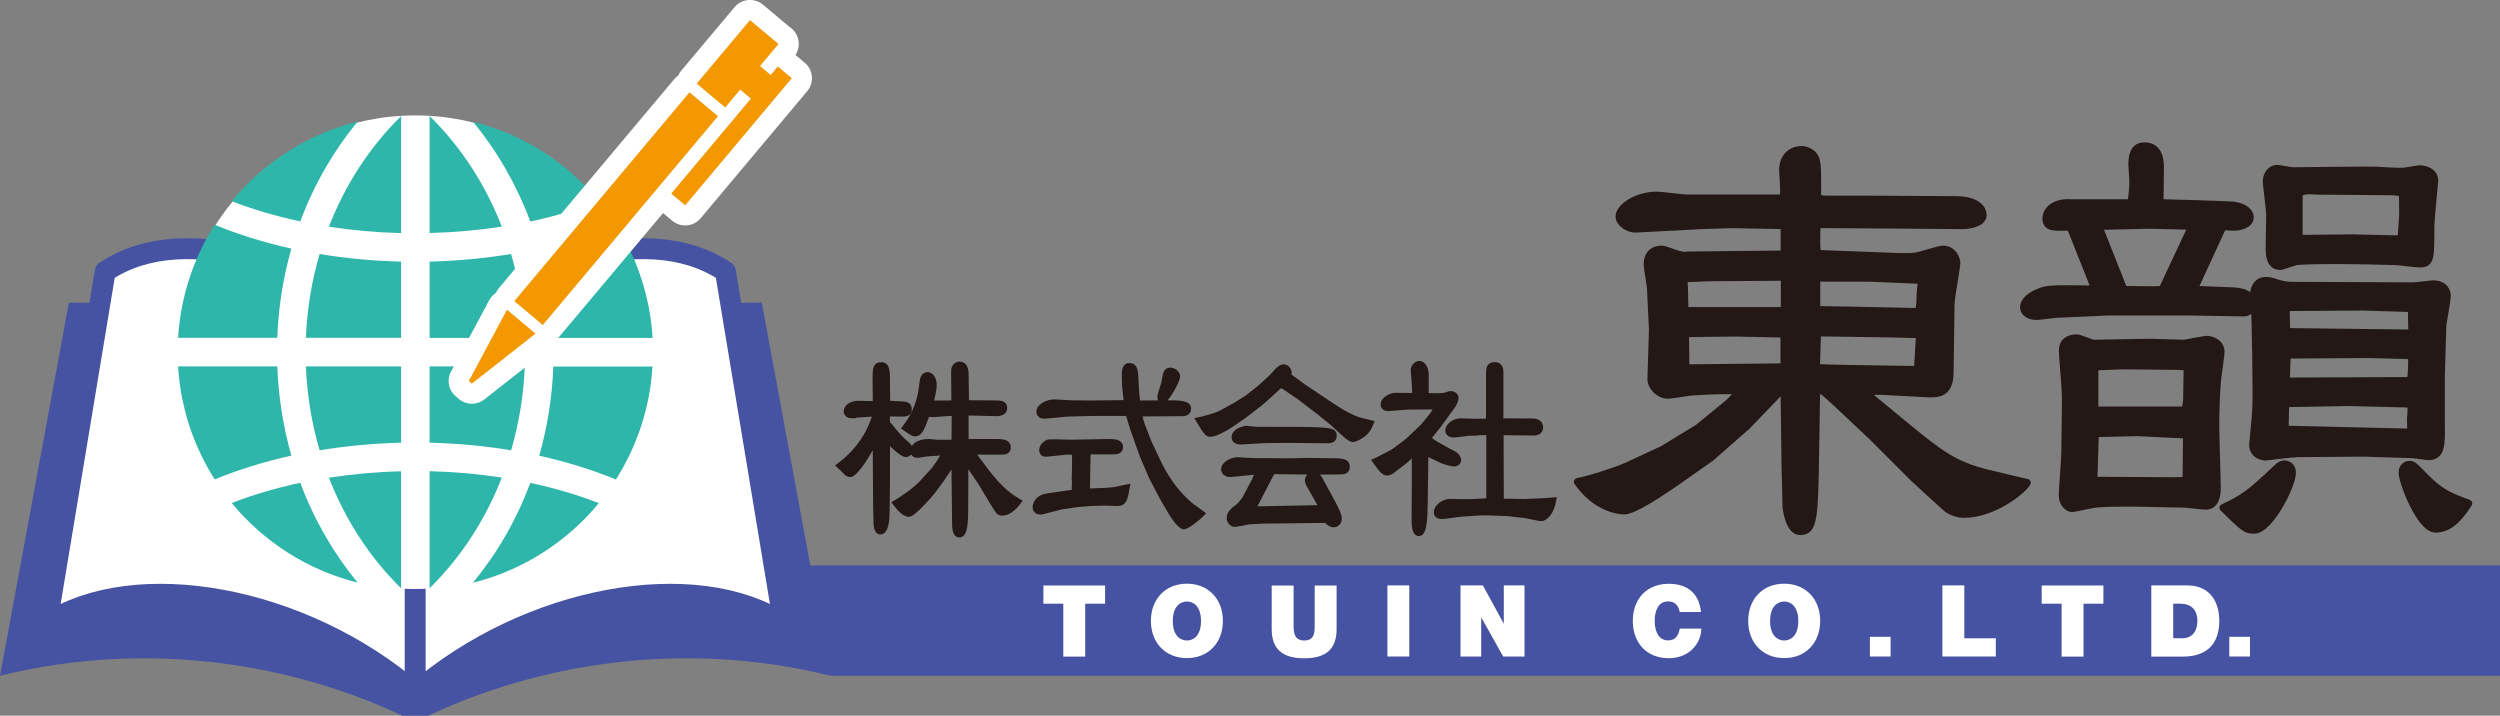 <?xml version="1.0" encoding="UTF-8"?><svg id="_レイヤー_2" xmlns="http://www.w3.org/2000/svg" viewBox="0 0 250 71.57"><rect x="0" y="0" width="250" height="71.57" fill="#808080" stroke="none"/><defs><style>.cls-1,.cls-2{fill:#fff;}.cls-3{stroke-width:.75px;}.cls-3,.cls-2,.cls-4{stroke-linecap:round;stroke-linejoin:round;}.cls-3,.cls-5{fill:#231815;stroke:#231815;}.cls-2{stroke:#4653a2;stroke-width:2.09px;}.cls-4{fill:none;stroke:#fff;stroke-width:4.03px;}.cls-6{fill:#4653a2;}.cls-7{fill:#f39800;}.cls-5{stroke-width:.5px;}.cls-8{fill:#2eb6aa;}</style></defs><g id="_ヘッダーとフッター"><g><polygon class="cls-6" points="250 67.58 83.07 67.58 79.18 56.54 250 56.54 250 67.58"/><g><g><path class="cls-3" d="M166.28,44.95l3.54-2.16,3.11-2.55,1.12-1.18c-1.55-.05-3.11,0-4.61,.1-.44,0-2.28,.34-2.67,.34-.83,0-1.7-.83-1.65-1.67l.15-4.85-.19-4.02c0-.39-.34-2.16-.34-2.5,0-1.52,1.21-1.52,1.46-1.52s1.21,.39,1.41,.44c.68,.2,.73,.2,1.12,.15l4.42-.05,4.9-.05,.39-.05v-2.84l-5.29-.1-3.06,.1-6.46,.34c-.87,.05-1.7-.64-1.7-1.23,0-.93,1.75-2.11,3.74-2.11,.49,0,2.57,.29,3.01,.29h9.61c.1-.44,.1-.64,.1-.88,0-.29-.1-1.67-.1-1.96,0-1.23,.78-2.01,1.89-2.01,.29,0,1.31,.2,1.46,1.23,.1,.49,.1,.78,.1,3.58,.49,.15,.58,.15,1.5,.15h3.25l9.03,.05c2.23,0,2.77,.93,2.77,1.52,0,.83-1.46,1.03-2.04,1.03l-5.68-.05-7.77-.05h-1.12c-.05,1.86-.05,2.11,.05,2.94h.24l6.6,.25c2.23,.1,2.62,.05,2.96,0,.34,0,2.33-.69,2.77-.69,1.02,0,1.36,.98,1.36,1.37s-.58,3.48-.58,4.12l-.1,6.96c-.05,2.06-1.31,2.01-2.33,1.96l-4.47-.24h-1.84l4.03,3.33c3.59,2.94,5,4.07,8.4,4.9l3.69,.88,.24,.05c-.34,.69-3.3,3.14-6.31,3.14-.58,0-1.36-.24-1.84-.69l-3.11-2.84-4.22-4.22-3.54-3.33c-.53-.49-1.12-1.03-1.65-1.42h-.39l-.1,6.13c-.1,7.01-.19,8.09-1.55,8.09-1.02,0-1.36-2.11-1.36-2.5l-.1-3.92-.1-7.75h-.24l-3.49,3.63-3.64,3.19-3.49,2.45c-2.62,1.81-4.42,2.84-5.15,2.84-.58,0-2.86-.29-4.66-2.89,1.26-.24,3.83-1.08,4.95-1.57l3.59-1.67Zm2.14-16.18l.05,2.21v.1h9.8s.15-.05,.19-.05v-3.28s-.29-.05-.29-.05l-7.23,.05-2.52,.1-.05,.1,.05,.83Zm.1,4.61l.05,3.43,9.85-.1v-3.33l-4.85-.1-4.51,.05-.53,.05Zm13.11-2.45l.15,.05,2.96,.05,7.14,.15c.15-.83,.15-1.08,.15-1.72,0-.15,.1-.93,.1-1.08,0-.39-.34-.39-.53-.39l-4.71-.2h-5.24v3.14Zm0,5.44v.39c.44,.05,2.28,.1,2.77,.1l6.07,.1h1.07l.24-.2,.19-3.14c-.19-.2-.29-.2-.97-.2-.24,0-1.41-.05-1.65-.05l-7.04-.1h-.58l-.1,3.09Z"/><path class="cls-3" d="M205.58,31.42c-.29,0-1.6,.2-1.89,.2-1.12,0-1.31-.64-1.31-.88,0-.59,.58-1.13,1.41-1.47,.97-.44,1.55-.39,5.73-.34l-2.48-6.23h-.87c-.73,0-1.55,.05-1.55-.83,0-1.13,1.31-1.67,2.33-1.57h6.12c.19-.44,.24-1.91,.24-2.21,0-.25-.1-1.37-.1-1.62,0-.83,.15-1.86,1.21-1.86,1.6,0,1.6,1.62,1.6,2.3,0,.49-.05,2.84-.05,3.38,.63,0,6.94,.2,7.33,.24,1.21,.15,1.7,.74,1.7,1.18,0,.78-1.12,1.03-1.8,.98l-.92-.05-2.91,6.32,3.93,.15c.83,.05,1.94,.2,1.94,1.47,0,.2-.39,.69-.83,.69l-5.68-.1h-7.81l-5.34,.24Zm.92,14.12c0-.98,.1-5.34,.05-6.23,0-.69-.29-3.63-.29-4.27,0-.83,.58-1.23,1.41-1.23,.29,0,1.46,.54,1.7,.54,.87,0,4.76-.1,5.58-.1,.53,0,3.01,.1,3.49,.1,.34-.05,1.94-.39,2.28-.39,.29,0,1.36,.24,1.36,1.23,0,.25-.29,2.3-.34,2.7-.1,1.03-.19,2.75-.19,4.66,0,.98,.15,5.39,.15,6.28,0,.29,0,1.76-1.12,1.76-.34,0-1.84-.2-2.14-.2-.78,0-4.08-.1-4.76-.1-2.33,0-3.64,0-4.47,.15-.29,.05-1.84,.39-1.99,.39-.49,0-.97-.59-.97-1.27,0-.64,.24-3.43,.24-4.02Zm11.16,2.55c.44,0,.73,0,.97-.05l.05-4.56-5-.24-4.17,.1-.15,4.71,8.3,.05Zm-8.15-7.06h9.03c.05-.39,.15-.88,.15-1.13,0-.93,.05-2.35,.05-3.24l-1.07-.05-5.39-.05-2.72,.1-.1,.1v3.87l.05,.39Zm9.71-18.43l-4.37-.1-4.27,.1h-.73l2.52,6.37c3.3,.05,3.64,.05,3.88-.05l2.96-6.32Zm7.38,25.25c.34-.34,.92-.88,1.31-1.23,.15-.15,.39-.2,.53-.2,.29,0,.78,.2,.78,.83,0,1.32-2.28,5.74-3.79,5.74-.83,0-.97-.1-3.11-2.21,2.14-.98,2.86-1.67,4.27-2.94Zm17.52-5.1c0,1.67,0,2.89-1.26,2.89-.19,0-1.46-.2-1.65-.2l-4.81-.15-6.65,.05c-.49,0-3.16,.34-3.2,.34-.15,0-1.26-.1-1.26-1.23,0-.15,.19-1.81,.19-2.01,.1-.98,.15-1.62,.15-3.24,0-2.06-.05-5.05-.1-7.11,0-.39-.15-2.26-.15-2.65,0-.44,.24-1.37,1.21-1.37,.29,0,.58,.05,1.12,.25,.73,.2,.97,.24,1.7,.24,1.89,0,10.19,.05,11.89,.05,.34,0,1.75-.2,2.04-.2,.73,0,1.36,.39,1.36,1.18,0,.49-.39,2.5-.44,2.89l-.15,5.15v5.1Zm-16.45-25.89c.24,0,1.41,.24,1.65,.24,1.41,0,7.28-.1,8.45-.05,1.6,.1,2.43,.15,2.91,.05,.34-.05,1.16-.2,1.31-.2s1.46,.1,1.46,1.18c0,.05-.39,3.87-.39,4.61,0,3.14,0,3.68-1.07,3.68-.44,0-2.18-.24-2.57-.24-1.55-.05-4.27-.1-5.78-.1-.34,0-3.2,0-3.93,.1-.24,0-1.46,.49-1.7,.49-1.07,0-1.07-1.32-1.07-1.77,0-.54,.05-2.79,.05-3.28,0-.59-.34-3.19-.34-3.38,0-.83,.53-1.32,1.02-1.32Zm.82,26.08l12.23,.29c.19,0,.24,0,.39-.05-.05-1.13-.05-1.28,0-1.72,.05-.69,0-.78-.1-1.08l-6.16-.15-5.82,.1h-.49l-.05,2.45v.15Zm.15-9.76l12.57,.15-.05-2.5-4.85-.15-7.43,.05-.29,.1,.05,2.16v.2Zm.1,4.95l12.33-.05c.1-.59,.15-2.11,.1-2.45-.19-.05-.29-.1-.53-.1l-3.74-.1-7.91,.05-.29,.05-.1,2.5,.15,.1Zm1.26-14.27l5.24-.05,4.22,.1h.68c0-.39,.15-2.11,.15-2.5,0-.29,0-1.91-.05-2.16-.19,0-.87-.1-1.02-.1l-6.07-.05c-.34,0-1.8,0-2.09-.05-.58,0-.68,.05-1.17,.24v4.46l.1,.1Zm13.54,29.02c-1.5,0-3.3-4.66-3.3-5.59,0-.83,.68-.83,.73-.83,.29,0,.44,.1,1.41,1.13,1.7,1.72,2.48,2.01,4.47,2.75-.73,1.13-1.75,2.55-3.3,2.55Z"/></g><g><path class="cls-5" d="M85.24,41.58c-.49,.02-.62-.26-.62-.44,0-.5,.58-.81,1.24-.81,.26,0,1.44,.04,1.67,.02l-.02-2.03c-.02-1.37-.02-1.85,.62-1.85s.62,.65,.62,2.11v.28l.02,1.46,1.5,.07c.39,.02,.66,.13,.66,.54,0,.35-.21,.48-.68,.48l-1.52-.02,.02,.89c.49,.61,1.09,1.37,1.59,1.81,.62,.54,.68,.61,.68,.89,0,.33-.28,.48-.43,.48-.39,0-1.41-1-1.84-1.44v3.9l-.04,3.36c0,.41-.04,1.92-.68,1.92-.21,0-.41-.24-.43-.94l-.04-1.85-.04-6.26-.96,1.59c-.24,.41-1.14,1.72-1.54,1.72-.22,0-.36-.13-.51-.31-.21-.2-.52-.52-.6-.59,1.67-1.26,2.98-2.94,3.62-5.17l-2.31,.15Zm8.14-.15c-.17,.02-.47,.02-.66,.02-.45,1.26-.69,1.94-1.22,1.94-.15,0-.24-.07-.36-.13-.22-.15-.62-.41-.69-.46,.56-.76,1.48-1.98,1.73-4.36,.04-.44,.09-.98,.6-.98,.19,0,.64,.28,.64,1,0,.57-.21,1.42-.34,1.85l2.31-.02-.02-2.38c0-.13-.02-.81,0-.96,.02-.15,.19-.54,.6-.54,.49,0,.64,.48,.64,.98l.04,2.88,2.64,.02c.71,0,1.18,0,1.18,.48,0,.63-.64,.61-1.22,.59l-2.64-.07v2.86h3.09c.79,0,1.13,.15,1.13,.61,0,.35-.23,.46-.75,.46h-1.29c-.22,0-1.31-.02-1.56,0l1.35,1.81c1.56,2.07,2.59,2.68,3.32,3.12-.21,.28-.86,1.16-1.69,1.16-.19,0-.28-.04-.39-.17-.17-.2-.54-.83-.77-1.2l-1.03-1.72-1.43-2.11-.02,4.62c0,1.33-.02,2.77-.64,2.77-.45,0-.47-.83-.47-1.07l-.07-6.3-1.16,1.74-.96,1.31c-.22,.31-1.97,2.25-2.36,2.25-.54,0-1.07-.7-1.41-1.13,.99-.59,2.04-1.33,2.76-2.11l1.09-1.2c.13-.13,.84-1.16,1.11-1.7h-.32l-1.52,.11c-.11,.02-.71,.13-.84,.13-.24,0-.51-.09-.51-.44,0-.28,.3-.94,1.65-.94,.11,0,.66,.07,.77,.07h1.71l.02-2.46s.02-.35,.02-.41h-.6l-1.44,.11Z"/><path class="cls-5" d="M107.44,47.47c.02-.57,.04-1.72-.02-2.25h-.83l-1.91,.2c-.13,0-.51,.04-.51-.41,0-.39,.36-.68,.6-.79,.11-.04,.34-.04,.6-.04l1.8,.04,3.68-.07c.47,0,1.2,0,1.2,.54,0,.5-.37,.5-1.05,.5h-2.19l-.07,3.92,1.71-.07c.15,0,.81-.04,1.26-.13,.17-.04,.88-.22,1.03-.24-.22,1.24-.32,1.68-.97,1.68-.21,0-1.16-.04-1.35-.04l-1.35,.04-1.35,.11-1.61,.24-.52,.13-1.35,.35c-.26,.07-.73,.02-.73-.46,0-.22,.15-.85,.94-1.07,.32-.09,2.49-.37,2.96-.44l.06-1.77Zm5.03-8.87c-.02-.2-.04-.74-.04-.98,0-.52,.02-1.07,.51-1.07,.6,0,.62,.61,.66,1.42,.07,1.42,.09,1.81,.22,2.33l3.3-.02c1.52,0,1.74,.26,1.74,.59,0,.41-.36,.5-.6,.5l-3.73,.02-.6,.02,.28,1.02,.66,1.7,.34,.74,.73,1.53c.49,1,1.5,2.75,3.15,4.12,.17,.15,1.01,.7,1.16,.83-.49,.52-1.56,1.33-1.86,1.33-.38,0-1.07-1.02-1.35-1.5l-.83-1.42-1.07-2.05-.9-2.09-.43-1.2-.58-1.64c-.02-.07-.13-.46-.43-1.44h-3.34l-2.76,.07-2.12,.2c-.22,.02-.69,.02-.69-.44,0-.54,.84-.98,1.54-.98,.28,0,1.5,.09,1.76,.09,.17,0,1.73,.02,1.97,.02l3.47-.04-.17-1.66Zm3.92-.35c.15-.89,.21-1.24,.64-1.24,.36,0,.73,.31,.73,.63,0,.44-1.11,2.42-1.46,2.42-.15,0-.32-.15-.32-.33,0-.24,.37-1.26,.41-1.48Z"/><path class="cls-5" d="M123.59,40.47l1.11-.7,1.33-1.05,1.11-1.02c.09-.11,.51-.54,.58-.63,.15-.15,.39-.39,.64-.39,.26,0,.56,.26,.56,.61,0,.09-.02,.17-.04,.28l1.59,1.16,2.38,1.59c1.74,1.18,2.51,1.46,2.85,1.59,.22,.09,1.22,.31,1.43,.37-.21,.52-.43,.98-1.11,1.37-.24,.15-.58,.31-.75,.31-.15,0-.45-.22-.68-.41l-1.05-.96-.15-.15-1.5-1.22-1.91-1.46-1.5-1.02c-.07-.04-.24-.17-.38-.22-.07,.04-.13,.09-.19,.13l-1.41,1.29-.52,.44-1.58,1.22-1.24,.85c-.51,.35-1.59,.98-2.12,.98-.24,0-.37,0-1.22-1.44,.34-.07,1.69-.39,2.27-.7l1.48-.81Zm4.22,6.69c-.26,0-.38,0-.51,.02-.06,.09-.15,.22-.21,.31l-1.76,3.4h.04l5.81-.11c.09,0,.88-.02,.98-.04l-1.33-2.35c-.04-.09-.09-.2-.09-.35,0-.39,.38-.59,.64-.59,.21,0,.47,.17,.58,.37l1.33,2.44c.3,.57,.64,1.2,.64,1.61,0,.35-.24,.61-.58,.61-.28,0-.45-.17-.73-.44l-6.17,.07h-.19l-1.28,.07c-.24,.02-1.28,.26-1.5,.26-.32,0-.56-.33-.56-.65,0-.26,.09-.59,.83-1.11,.3-.22,.73-.81,.77-.92l.88-1.66c.04-.09,.36-.81,.37-.92l-1.95,.2c-.19,.02-.71,.07-.84,.07-.39,0-.62-.26-.62-.52,0-.54,.86-.96,1.37-.96,.15,0,1.43,.09,1.71,.09,.56,0,3.11,.02,3.62,.02,.19,0,1.63-.04,1.67-.04l2.89,.04c.86,.02,1.11,.17,1.11,.61,0,.39-.28,.5-.58,.5l-2.66,.02-3.66-.04Zm-3.11-4.32s.86,.09,1.03,.09c7.41,0,7.69,0,7.69,.65,0,.5-.43,.5-.86,.5-.58,0-3.13-.04-3.66-.04-2.16,0-2.64,.02-3.28,.07-.15,0-1.41,.09-1.48,.09-.24,0-.73-.04-.73-.46,0-.65,.9-.89,1.29-.89Z"/><path class="cls-5" d="M137.64,46.03l1.39-.72,.38-.22,1.33-1,.22-.2,1.28-1.22c.15-.15,.77-.92,1.03-1.26,.07-.11,.38-.61,.45-.72h-.04l-3,.02-1.84,.15c-.38,.02-.53-.24-.53-.41,0-.52,.77-.92,1.24-.92l1.73,.02h.15c.11-.33-.11-2.33-.11-2.51,0-.41,.34-.7,.62-.7,.39,0,.68,.57,.68,1.09v2.07c.19,.04,.3,.07,.64,.07,.3,0,.79,0,1.07-.02,.07,0,.64-.2,.75-.2,.17,0,.53,.15,.53,.44,0,.24-.19,.63-.34,.83l-1.46,2.01c-.15,.2-.84,1.03-.97,1.2,.15,.13,.45,.37,.83,.59l1.05,.59c.13,.07,.73,.37,.84,.46,.24,.2,.3,.44,.3,.54,0,.31-.3,.39-.45,.39-.28,0-1.05-.24-1.28-.35l-1.18-.57-.3-.17-.06-.04-.07,5.21c-.02,.96-.04,2.88-.62,2.88-.51,0-.49-1.05-.49-1.68l.02-3.18v-2.88l-.02-.33c-.15,.11-.71,.68-.84,.78l-1.28,.98c-.09,.09-.41,.26-.56,.26-.39,0-.69-.44-1.24-1.22l.17-.07Zm9.56-2.73c-.28,0-1.54,.2-1.8,.2-.07,0-.62,0-.62-.44,0-.57,.79-1,1.28-.98l1.14,.04c.21,0,1.46,.02,1.65-.04v-4.53c0-.7,0-1.09,.66-1.09,.49,0,.58,.46,.58,.68v2.83c0,.09,0,2.05,.02,2.09l.07,.02,3.11,.02c.15,0,.77,.04,.77,.63,0,.5-.41,.57-.69,.57l-2.08-.02c-.19,0-1.01-.02-1.18-.02l.02,6.85,2.36,.04,2.03-.09,.86-.07c-.22,1.37-.92,1.87-1.24,1.87-.13,0-.32-.04-.34-.04l-1.28-.26-1.76-.2-1.86-.07h-.9l-1.89,.13-1.56,.2c-.26,.04-.92,.13-.92-.39,0-.59,.79-1.09,1.35-1.09,.32,0,1.74,.04,2.04,.02,.28,0,1.56-.07,1.82-.09l.04-.22v-6.45l-.02-.15-1.67,.04Z"/></g></g><path class="cls-6" d="M42.83,36.77c7.88-4.48,24.3-6.51,33.35-6.51l6.89,37.32c-15.17-3.75-29.55-1.04-40.24,3.99h-2.59c-10.69-5.03-25.07-7.74-40.24-3.99L6.89,30.26c9.05,0,25.47,2.03,33.35,6.51h2.59Z"/><g><path class="cls-2" d="M10.52,27.14L4.68,62.37c8.77-5.76,25.47-2.87,36.86,6.95V34.7c-9.16-7.93-22.88-13.02-31.01-7.55Z"/><path class="cls-2" d="M72.54,27.14l5.84,35.23c-8.77-5.76-25.47-2.87-36.86,6.95V34.7c9.16-7.93,22.88-13.02,31.01-7.55Z"/></g><g><circle class="cls-1" cx="41.53" cy="35.22" r="23.68"/><g><path class="cls-8" d="M51.11,25.4c-2.63,.43-5.36,.69-8.15,.76v7.63h9.52c-.12-2.92-.59-5.73-1.37-8.38Z"/><path class="cls-8" d="M52.48,36.64h-9.52v7.63c2.79,.07,5.52,.32,8.15,.76,.78-2.66,1.25-5.47,1.37-8.39Z"/><path class="cls-8" d="M42.96,58.82c3.07-3.01,5.56-6.78,7.22-11.06-2.31-.36-4.73-.58-7.22-.64v11.7Z"/><path class="cls-8" d="M42.96,23.3c2.49-.06,4.9-.28,7.22-.64-1.66-4.27-4.14-8.04-7.22-11.06v11.7Z"/><path class="cls-8" d="M59.88,20.12c-3.18-3.86-7.56-6.7-12.58-7.95,2.39,2.91,4.35,6.27,5.73,9.98,2.44-.52,4.74-1.2,6.85-2.02Z"/><path class="cls-8" d="M40.11,36.64h-9.52c.12,2.92,.59,5.73,1.37,8.39,2.63-.43,5.36-.69,8.15-.76v-7.63Z"/><path class="cls-8" d="M53.92,45.57c2.71,.6,5.28,1.4,7.67,2.38,2.1-3.3,3.41-7.16,3.66-11.3h-9.92c-.11,3.1-.6,6.09-1.41,8.93Z"/><path class="cls-8" d="M53.93,24.86c.81,2.83,1.29,5.83,1.41,8.93h9.92c-.25-4.14-1.56-8-3.66-11.3-2.39,.98-4.96,1.78-7.67,2.38Z"/><path class="cls-8" d="M40.11,47.13c-2.49,.06-4.9,.28-7.22,.64,1.66,4.27,4.14,8.04,7.22,11.06v-11.7Z"/><path class="cls-8" d="M29.14,24.86c-2.71-.6-5.28-1.4-7.67-2.38-2.1,3.3-3.41,7.16-3.66,11.3h9.92c.11-3.1,.6-6.09,1.41-8.93Z"/><path class="cls-8" d="M29.14,45.57c-.81-2.83-1.29-5.83-1.41-8.93h-9.92c.25,4.14,1.56,8,3.66,11.3,2.39-.98,4.96-1.78,7.67-2.38Z"/><path class="cls-8" d="M59.88,50.31c-2.11-.82-4.41-1.5-6.85-2.02-1.38,3.71-3.34,7.07-5.73,9.98,5.01-1.25,9.39-4.09,12.58-7.95Z"/><path class="cls-8" d="M23.18,50.31c3.18,3.86,7.56,6.7,12.58,7.95-2.39-2.91-4.35-6.27-5.73-9.98-2.44,.52-4.74,1.2-6.85,2.02Z"/><path class="cls-8" d="M40.11,26.16c-2.79-.07-5.52-.32-8.15-.76-.78,2.66-1.25,5.47-1.37,8.38h9.52v-7.63Z"/><path class="cls-8" d="M23.18,20.12c2.11,.82,4.41,1.5,6.85,2.02,1.38-3.71,3.34-7.07,5.73-9.98-5.01,1.25-9.39,4.09-12.58,7.95Z"/><path class="cls-8" d="M40.11,11.61c-3.07,3.01-5.56,6.78-7.22,11.06,2.31,.36,4.73,.58,7.22,.64V11.61Z"/></g></g><g><path class="cls-4" d="M47.19,38.36l6.36-5-2.85-2.39-3.82,7.13,.31,.26ZM77.85,4.4l-2.85-2.39-5.33,6.35,2.85,2.39,1.5-1.79,1.07,.9-7.97,9.5,1.4,1.17,10.66-12.71-1.4-1.17-.71,.85-1.07-.9,1.86-2.21Zm-8.9,4.83l-17.52,20.88,2.85,2.39,17.52-20.88-2.85-2.39Z"/><path class="cls-7" d="M47.19,38.36l6.36-5-2.85-2.39-3.82,7.13,.31,.26ZM77.85,4.4l-2.85-2.39-5.33,6.35,2.85,2.39,1.5-1.79,1.07,.9-7.97,9.5,1.4,1.17,10.66-12.71-1.4-1.17-.71,.85-1.07-.9,1.86-2.21Zm-8.9,4.83l-17.52,20.88,2.85,2.39,17.52-20.88-2.85-2.39Z"/></g><g><path class="cls-1" d="M106.33,60.37h-1.99v-1.82h6.17v1.82h-1.99v5.29h-2.19v-5.29Z"/><path class="cls-1" d="M118.69,58.37c2.16,0,3.6,1.55,3.6,3.72s-1.44,3.72-3.6,3.72-3.6-1.55-3.6-3.72,1.44-3.72,3.6-3.72Zm0,5.68c.56,0,1.41-.37,1.41-1.95s-.86-1.95-1.41-1.95-1.41,.37-1.41,1.95,.86,1.95,1.41,1.95Z"/><path class="cls-1" d="M133.66,62.91c0,1.98-1.05,2.92-3.24,2.92s-3.25-.94-3.25-2.92v-4.36h2.19v3.87c0,.72-.01,1.63,1.07,1.63s1.04-.92,1.04-1.63v-3.87h2.19v4.36Z"/><path class="cls-1" d="M138.74,58.54h2.19v7.11h-2.19v-7.11Z"/><path class="cls-1" d="M146.05,58.54h2.24l2.07,3.8h.02v-3.8h2.07v7.11h-2.13l-2.18-3.88h-.02v3.88h-2.07v-7.11Z"/><path class="cls-1" d="M167.97,61.19c-.05-.26-.24-1.05-1.15-1.05-1.03,0-1.35,1-1.35,1.95s.33,1.95,1.35,1.95c.74,0,1.02-.51,1.16-1.18h2.15c0,1.43-1.17,2.96-3.25,2.96-2.3,0-3.6-1.62-3.6-3.72,0-2.23,1.41-3.72,3.6-3.72,1.96,.01,3.03,1.03,3.22,2.82h-2.13Z"/><path class="cls-1" d="M178.42,58.37c2.16,0,3.6,1.55,3.6,3.72s-1.44,3.72-3.6,3.72-3.6-1.55-3.6-3.72,1.44-3.72,3.6-3.72Zm0,5.68c.56,0,1.41-.37,1.41-1.95s-.86-1.95-1.41-1.95-1.41,.37-1.41,1.95,.86,1.95,1.41,1.95Z"/><path class="cls-1" d="M186.99,63.68h2.07v1.97h-2.07v-1.97Z"/><path class="cls-1" d="M194.24,58.54h2.19v5.29h3.15v1.82h-5.34v-7.11Z"/><path class="cls-1" d="M206.16,60.37h-1.99v-1.82h6.17v1.82h-1.99v5.29h-2.19v-5.29Z"/><path class="cls-1" d="M215.13,58.54h3.59c2.36,0,3.21,1.75,3.21,3.55,0,2.19-1.15,3.57-3.63,3.57h-3.17v-7.11Zm2.19,5.29h.86c1.35,0,1.56-1.11,1.56-1.77,0-.45-.13-1.69-1.72-1.69h-.7v3.47Z"/><path class="cls-1" d="M222.93,63.68h2.07v1.97h-2.07v-1.97Z"/></g></g></g></svg>